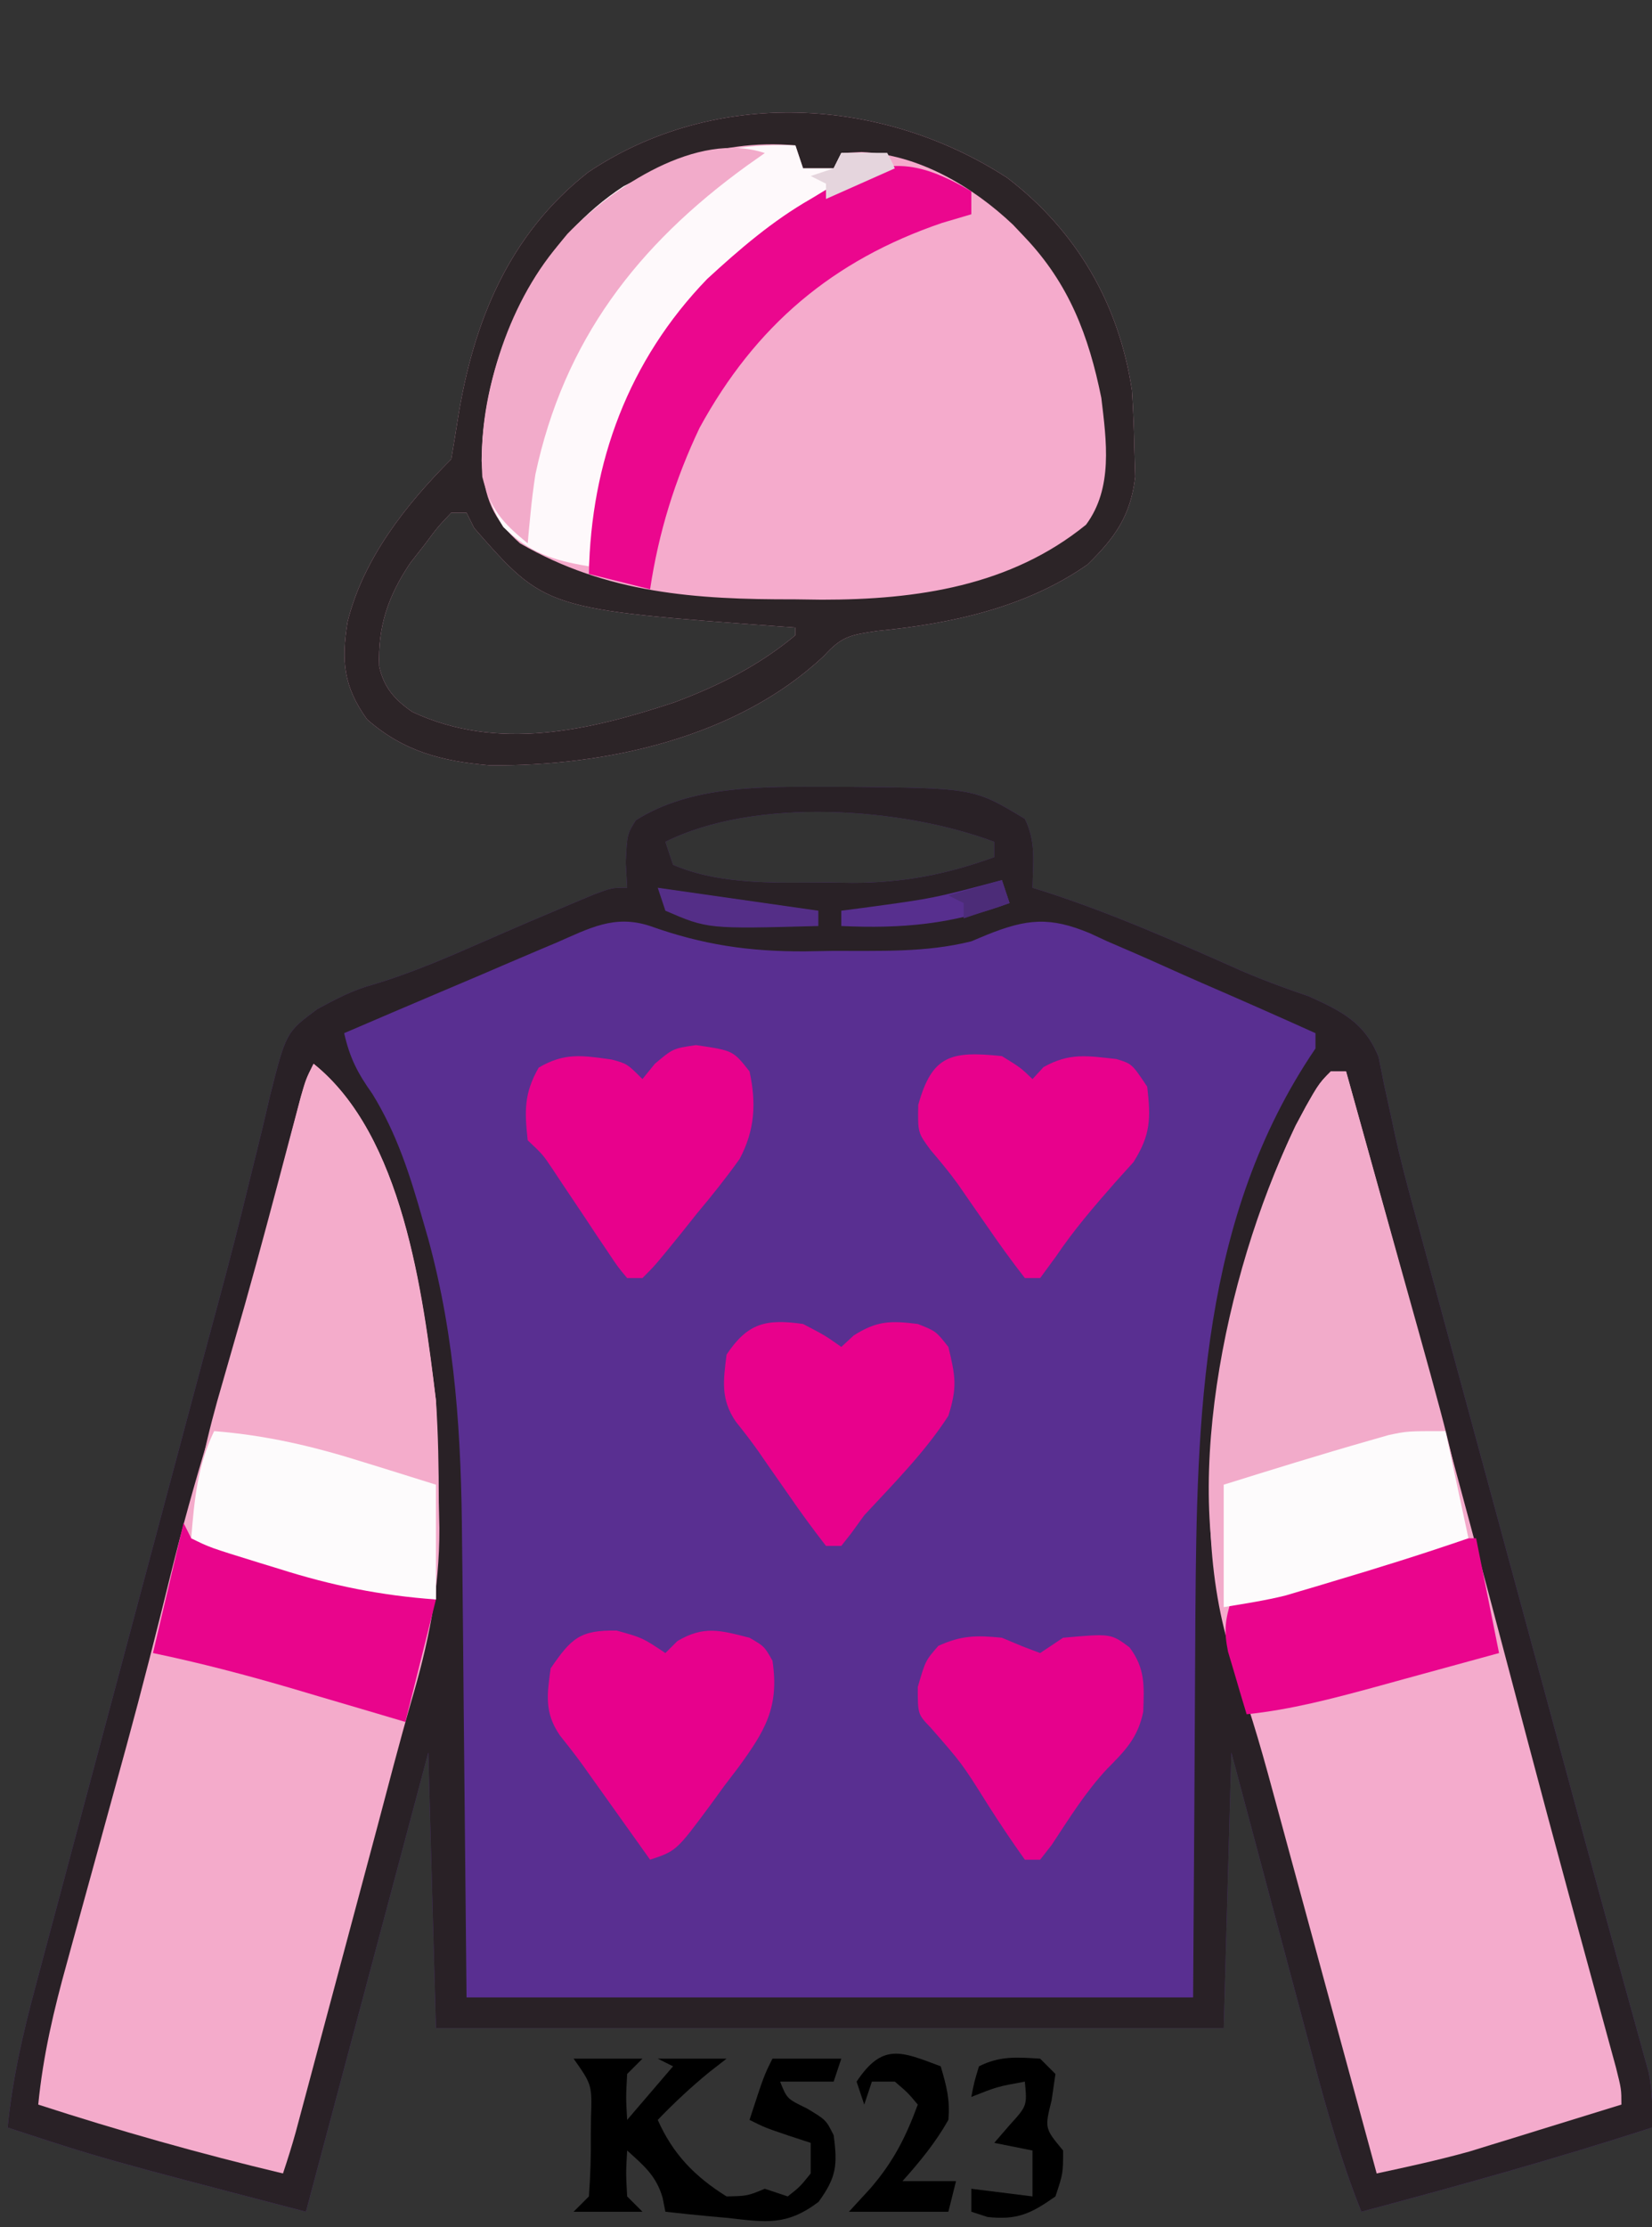 <?xml version="1.0" encoding="UTF-8"?>
<svg version="1.1" xmlns="http://www.w3.org/2000/svg" width="216" height="291">
<rect width="100%" height="100%" fill="#333333" stroke="none"/>
<path d="M0 0 C0.828 0.001 1.657 0.002 2.51 0.002 C19.094 0.167 19.094 0.167 25.75 4.188 C27.228 7.144 26.81 9.93 26.75 13.188 C27.281 13.355 27.813 13.522 28.361 13.694 C37.232 16.559 45.677 20.311 54.188 24.091 C57.036 25.31 59.914 26.375 62.849 27.363 C67.151 29.307 70.191 30.791 72 35.311 C72.25 36.555 72.499 37.799 72.757 39.081 C73.071 40.53 73.388 41.978 73.708 43.426 C73.873 44.199 74.038 44.972 74.208 45.768 C75.16 50.017 76.329 54.206 77.48 58.404 C77.983 60.259 78.485 62.115 78.988 63.97 C79.519 65.925 80.051 67.881 80.582 69.836 C81.143 71.903 81.703 73.97 82.263 76.038 C83.731 81.45 85.2 86.861 86.669 92.273 C88.143 97.701 89.615 103.13 91.088 108.559 C91.375 109.616 91.661 110.673 91.957 111.762 C93.369 116.967 94.78 122.171 96.189 127.377 C96.726 129.358 97.263 131.338 97.799 133.319 C98.056 134.266 98.313 135.214 98.577 136.189 C99.903 141.08 101.237 145.968 102.585 150.852 C103.109 152.754 103.631 154.656 104.153 156.558 C104.741 158.7 105.334 160.841 105.933 162.98 C106.304 164.337 106.304 164.337 106.682 165.721 C106.892 166.475 107.101 167.228 107.317 168.005 C107.801 170.444 107.825 172.707 107.75 175.188 C95.189 179.255 82.505 182.782 69.75 186.188 C67.121 179.584 65.216 172.897 63.395 166.031 C62.935 164.317 62.935 164.317 62.466 162.568 C61.494 158.942 60.528 155.315 59.562 151.688 C58.902 149.219 58.241 146.75 57.58 144.281 C55.965 138.251 54.358 132.219 52.75 126.188 C52.42 138.067 52.09 149.947 51.75 162.188 C17.76 162.188 -16.23 162.188 -51.25 162.188 C-51.58 150.308 -51.91 138.428 -52.25 126.188 C-57.53 145.988 -62.81 165.787 -68.25 186.188 C-94.946 179.223 -94.946 179.223 -107.25 175.188 C-106.615 168.816 -105.254 162.861 -103.585 156.686 C-103.178 155.152 -103.178 155.152 -102.762 153.587 C-101.865 150.216 -100.96 146.846 -100.055 143.477 C-99.422 141.107 -98.79 138.737 -98.159 136.366 C-96.493 130.118 -94.82 123.872 -93.146 117.625 C-91.468 111.361 -89.797 105.094 -88.125 98.828 C-86.231 91.734 -84.337 84.64 -82.439 77.547 C-82.149 76.461 -81.859 75.376 -81.56 74.258 C-80.986 72.118 -80.408 69.979 -79.828 67.84 C-78.307 62.228 -76.857 56.608 -75.497 50.954 C-75.203 49.768 -74.908 48.581 -74.605 47.359 C-74.042 45.09 -73.5 42.816 -72.982 40.537 C-70.847 32.07 -70.847 32.07 -66.762 29.048 C-64.212 27.669 -62.061 26.525 -59.285 25.785 C-53.98 24.185 -49.008 21.972 -43.939 19.748 C-40.494 18.24 -37.04 16.763 -33.57 15.312 C-32.593 14.903 -31.616 14.493 -30.61 14.07 C-28.25 13.188 -28.25 13.188 -26.25 13.188 C-26.312 12.094 -26.374 11.001 -26.438 9.875 C-26.25 6.188 -26.25 6.188 -25.125 4.375 C-17.808 -0.259 -8.388 -0.009 0 0 Z M-21.25 7.188 C-20.92 8.178 -20.59 9.168 -20.25 10.188 C-13.992 12.893 -6.492 12.522 0.188 12.5 C1.16 12.516 2.133 12.532 3.135 12.549 C9.815 12.553 15.473 11.462 21.75 9.188 C21.75 8.527 21.75 7.867 21.75 7.188 C9.717 2.675 -9.493 1.309 -21.25 7.188 Z " fill="#592F91" transform="translate(108.25,102.812)"/>
<path d="M0 0 C0.828 0.001 1.657 0.002 2.51 0.002 C19.094 0.167 19.094 0.167 25.75 4.188 C27.228 7.144 26.81 9.93 26.75 13.188 C27.281 13.355 27.813 13.522 28.361 13.694 C37.232 16.559 45.677 20.311 54.188 24.091 C57.036 25.31 59.914 26.375 62.849 27.363 C67.151 29.307 70.191 30.791 72 35.311 C72.25 36.555 72.499 37.799 72.757 39.081 C73.071 40.53 73.388 41.978 73.708 43.426 C73.873 44.199 74.038 44.972 74.208 45.768 C75.16 50.017 76.329 54.206 77.48 58.404 C77.983 60.259 78.485 62.115 78.988 63.97 C79.519 65.925 80.051 67.881 80.582 69.836 C81.143 71.903 81.703 73.97 82.263 76.038 C83.731 81.45 85.2 86.861 86.669 92.273 C88.143 97.701 89.615 103.13 91.088 108.559 C91.375 109.616 91.661 110.673 91.957 111.762 C93.369 116.967 94.78 122.171 96.189 127.377 C96.726 129.358 97.263 131.338 97.799 133.319 C98.056 134.266 98.313 135.214 98.577 136.189 C99.903 141.08 101.237 145.968 102.585 150.852 C103.109 152.754 103.631 154.656 104.153 156.558 C104.741 158.7 105.334 160.841 105.933 162.98 C106.304 164.337 106.304 164.337 106.682 165.721 C106.892 166.475 107.101 167.228 107.317 168.005 C107.801 170.444 107.825 172.707 107.75 175.188 C95.189 179.255 82.505 182.782 69.75 186.188 C67.121 179.584 65.216 172.897 63.395 166.031 C62.935 164.317 62.935 164.317 62.466 162.568 C61.494 158.942 60.528 155.315 59.562 151.688 C58.902 149.219 58.241 146.75 57.58 144.281 C55.965 138.251 54.358 132.219 52.75 126.188 C52.42 138.067 52.09 149.947 51.75 162.188 C17.76 162.188 -16.23 162.188 -51.25 162.188 C-51.58 150.308 -51.91 138.428 -52.25 126.188 C-57.53 145.988 -62.81 165.787 -68.25 186.188 C-94.946 179.223 -94.946 179.223 -107.25 175.188 C-106.615 168.816 -105.254 162.861 -103.585 156.686 C-103.178 155.152 -103.178 155.152 -102.762 153.587 C-101.865 150.216 -100.96 146.846 -100.055 143.477 C-99.422 141.107 -98.79 138.737 -98.159 136.366 C-96.493 130.118 -94.82 123.872 -93.146 117.625 C-91.468 111.361 -89.797 105.094 -88.125 98.828 C-86.231 91.734 -84.337 84.64 -82.439 77.547 C-82.149 76.461 -81.859 75.376 -81.56 74.258 C-80.986 72.118 -80.408 69.979 -79.828 67.84 C-78.307 62.228 -76.857 56.608 -75.497 50.954 C-75.203 49.768 -74.908 48.581 -74.605 47.359 C-74.042 45.09 -73.5 42.816 -72.982 40.537 C-70.847 32.07 -70.847 32.07 -66.762 29.048 C-64.212 27.669 -62.061 26.525 -59.285 25.785 C-53.98 24.185 -49.008 21.972 -43.939 19.748 C-40.494 18.24 -37.04 16.763 -33.57 15.312 C-32.593 14.903 -31.616 14.493 -30.61 14.07 C-28.25 13.188 -28.25 13.188 -26.25 13.188 C-26.312 12.094 -26.374 11.001 -26.438 9.875 C-26.25 6.188 -26.25 6.188 -25.125 4.375 C-17.808 -0.259 -8.388 -0.009 0 0 Z M-21.25 7.188 C-20.92 8.178 -20.59 9.168 -20.25 10.188 C-13.992 12.893 -6.492 12.522 0.188 12.5 C1.16 12.516 2.133 12.532 3.135 12.549 C9.815 12.553 15.473 11.462 21.75 9.188 C21.75 8.527 21.75 7.867 21.75 7.188 C9.717 2.675 -9.493 1.309 -21.25 7.188 Z M-35.516 20.371 C-36.309 20.705 -37.102 21.04 -37.92 21.384 C-40.451 22.454 -42.976 23.539 -45.5 24.625 C-47.216 25.353 -48.932 26.08 -50.648 26.807 C-54.854 28.588 -59.054 30.384 -63.25 32.188 C-62.517 35.437 -61.493 37.404 -59.562 40.125 C-56.359 45.327 -54.663 50.668 -53 56.5 C-52.754 57.353 -52.508 58.205 -52.255 59.084 C-48.672 72.199 -47.929 85.018 -47.836 98.52 C-47.819 100.055 -47.801 101.591 -47.782 103.126 C-47.72 108.751 -47.673 114.375 -47.625 120 C-47.501 132.602 -47.377 145.204 -47.25 158.188 C-15.9 158.188 15.45 158.188 47.75 158.188 C47.92 133.135 47.92 133.135 48.048 108.081 C48.243 82.348 48.744 56.255 63.75 34.188 C63.75 33.528 63.75 32.867 63.75 32.188 C58.804 29.959 53.842 27.77 48.864 25.614 C47.174 24.876 45.49 24.128 43.81 23.37 C41.386 22.277 38.948 21.224 36.504 20.176 C35.763 19.832 35.022 19.489 34.258 19.135 C29.013 16.945 26.004 17.235 20.755 19.349 C20.093 19.626 19.432 19.902 18.75 20.188 C12.77 21.69 6.693 21.411 0.562 21.438 C-0.619 21.458 -1.8 21.479 -3.018 21.5 C-10.35 21.533 -16.363 20.64 -23.25 18.188 C-27.921 16.646 -31.197 18.494 -35.516 20.371 Z " fill="#292126" transform="translate(108.25,102.812)"/>
<path d="M0 0 C9.039 6.919 14.587 16.446 16.281 27.746 C16.447 30.222 16.546 32.703 16.594 35.184 C16.65 37.1 16.65 37.1 16.707 39.055 C16.123 44.116 14.079 46.988 10.484 50.504 C2.441 56.134 -7.344 58.247 -17.012 59.184 C-20.578 59.725 -21.642 59.886 -23.969 62.434 C-35.326 73.149 -52.578 76.897 -67.719 76.746 C-73.928 76.214 -78.932 74.949 -83.719 70.746 C-86.825 66.437 -87.094 63.105 -86.281 58.031 C-84.251 49.784 -78.649 42.677 -72.719 36.746 C-72.425 35.025 -72.135 33.304 -71.87 31.578 C-69.863 18.876 -65.216 7.397 -54.812 -0.746 C-38.281 -11.832 -16.392 -10.671 0 0 Z M-72.719 43.746 C-74.469 45.587 -74.469 45.587 -76.219 47.934 C-76.827 48.711 -77.436 49.488 -78.062 50.289 C-80.977 54.613 -82.337 58.618 -82.141 63.816 C-81.535 66.588 -80.106 68.181 -77.801 69.773 C-66.631 74.992 -54.626 72.203 -43.469 68.496 C-37.7 66.328 -32.468 63.716 -27.719 59.746 C-27.719 59.416 -27.719 59.086 -27.719 58.746 C-28.287 58.706 -28.855 58.667 -29.44 58.626 C-60.413 56.359 -60.413 56.359 -69.719 45.746 C-70.049 45.086 -70.379 44.426 -70.719 43.746 C-71.379 43.746 -72.039 43.746 -72.719 43.746 Z " fill="#F5ABCC" transform="translate(131.719,23.254)"/>
<path d="M0 0 C11.687 9.349 14.223 29.889 16 44 C16.304 48.442 16.37 52.861 16.375 57.312 C16.399 58.42 16.424 59.528 16.449 60.67 C16.477 68.779 15.009 75.759 12.719 83.506 C11.179 88.85 9.79 94.235 8.363 99.609 C7.698 102.099 7.032 104.589 6.365 107.078 C5.331 110.943 4.297 114.807 3.264 118.672 C2.257 122.443 1.248 126.214 0.238 129.984 C-0.227 131.728 -0.227 131.728 -0.702 133.507 C-0.99 134.579 -1.277 135.652 -1.573 136.757 C-1.825 137.7 -2.077 138.643 -2.337 139.614 C-2.84 141.425 -3.406 143.218 -4 145 C-14.818 142.425 -25.422 139.432 -36 136 C-35.371 129.583 -33.963 123.625 -32.234 117.422 C-31.959 116.415 -31.684 115.409 -31.4 114.371 C-30.522 111.163 -29.636 107.956 -28.75 104.75 C-27.596 100.558 -26.445 96.365 -25.297 92.172 C-25.015 91.144 -24.733 90.116 -24.443 89.057 C-22.412 81.613 -20.512 74.142 -18.666 66.65 C-17.187 60.673 -15.542 54.766 -13.75 48.875 C-10.207 37.003 -7.053 25.035 -3.933 13.046 C-3.745 12.328 -3.557 11.61 -3.364 10.87 C-2.85 8.903 -2.339 6.935 -1.829 4.967 C-1 2 -1 2 0 0 Z " fill="#F4ABCB" transform="translate(41,139)"/>
<path d="M0 0 C0.66 0 1.32 0 2 0 C9.267 26.041 16.407 52.11 23.304 78.252 C23.836 80.266 24.367 82.279 24.898 84.293 C25.157 85.273 25.416 86.254 25.683 87.264 C27.444 93.929 29.232 100.586 31.039 107.238 C31.277 108.115 31.515 108.991 31.76 109.893 C32.871 113.984 33.987 118.074 35.106 122.163 C35.494 123.586 35.882 125.01 36.27 126.434 C36.774 128.275 36.774 128.275 37.288 130.154 C38 133 38 133 38 135 C34.356 136.131 30.709 137.254 27.062 138.375 C26.041 138.692 25.019 139.009 23.967 139.336 C22.958 139.645 21.949 139.955 20.91 140.273 C19.994 140.556 19.077 140.839 18.133 141.13 C14.121 142.244 10.071 143.129 6 144 C5.728 143 5.728 143 5.451 141.979 C3.731 135.654 2.01 129.329 0.288 123.005 C-0.597 119.754 -1.482 116.504 -2.365 113.253 C-3.384 109.504 -4.405 105.756 -5.426 102.008 C-5.738 100.856 -6.051 99.705 -6.373 98.519 C-9.473 87.081 -9.473 87.081 -13.125 75.812 C-19.522 55.252 -13.67 26.113 -4.605 7.07 C-1.706 1.706 -1.706 1.706 0 0 Z " fill="#F4ABCC" transform="translate(174,140)"/>
<path d="M0 0 C9.039 6.919 14.587 16.446 16.281 27.746 C16.447 30.222 16.546 32.703 16.594 35.184 C16.65 37.1 16.65 37.1 16.707 39.055 C16.123 44.116 14.079 46.988 10.484 50.504 C2.441 56.134 -7.344 58.247 -17.012 59.184 C-20.578 59.725 -21.642 59.886 -23.969 62.434 C-35.326 73.149 -52.578 76.897 -67.719 76.746 C-73.928 76.214 -78.932 74.949 -83.719 70.746 C-86.825 66.437 -87.094 63.105 -86.281 58.031 C-84.251 49.784 -78.649 42.677 -72.719 36.746 C-72.425 35.025 -72.135 33.304 -71.87 31.578 C-69.863 18.876 -65.216 7.397 -54.812 -0.746 C-38.281 -11.832 -16.392 -10.671 0 0 Z M-55.719 5.746 C-56.26 6.248 -56.802 6.749 -57.359 7.266 C-64.622 14.803 -68.604 26.579 -68.75 36.969 C-68.392 41.756 -67.302 44.589 -63.719 47.746 C-52.373 54.306 -40.704 55.094 -27.844 55.059 C-26.078 55.083 -26.078 55.083 -24.277 55.107 C-11.826 55.114 0.417 53.324 10.281 45.309 C13.836 40.513 12.949 34.36 12.281 28.746 C10.63 20.59 8.047 13.818 2.281 7.746 C1.768 7.205 1.255 6.663 0.727 6.105 C-4.571 1.087 -11.681 -3.093 -19.059 -3.387 C-20.375 -3.321 -20.375 -3.321 -21.719 -3.254 C-22.049 -2.594 -22.379 -1.934 -22.719 -1.254 C-24.039 -1.254 -25.359 -1.254 -26.719 -1.254 C-27.214 -2.739 -27.214 -2.739 -27.719 -4.254 C-37.991 -5.209 -48.293 -1.288 -55.719 5.746 Z M-72.719 43.746 C-74.469 45.587 -74.469 45.587 -76.219 47.934 C-76.827 48.711 -77.436 49.488 -78.062 50.289 C-80.977 54.613 -82.337 58.618 -82.141 63.816 C-81.535 66.588 -80.106 68.181 -77.801 69.773 C-66.631 74.992 -54.626 72.203 -43.469 68.496 C-37.7 66.328 -32.468 63.716 -27.719 59.746 C-27.719 59.416 -27.719 59.086 -27.719 58.746 C-28.287 58.706 -28.855 58.667 -29.44 58.626 C-60.413 56.359 -60.413 56.359 -69.719 45.746 C-70.049 45.086 -70.379 44.426 -70.719 43.746 C-71.379 43.746 -72.039 43.746 -72.719 43.746 Z " fill="#2C2427" transform="translate(131.719,23.254)"/>
<path d="M0 0 C11.632 9.306 14.321 29.92 16 44 C16.213 48.589 16.193 53.158 16.125 57.75 C16.116 58.936 16.107 60.122 16.098 61.344 C16.074 64.229 16.042 67.115 16 70 C8.814 69.552 2.351 68.174 -4.5 66 C-5.392 65.727 -6.284 65.453 -7.203 65.172 C-13.628 63.186 -13.628 63.186 -16 62 C-15.426 54.871 -13.887 48.414 -11.875 41.562 C-11.243 39.365 -10.613 37.167 -9.984 34.969 C-9.496 33.267 -9.496 33.267 -8.998 31.531 C-6.99 24.428 -5.112 17.289 -3.222 10.153 C-2.945 9.114 -2.668 8.074 -2.383 7.004 C-2.018 5.624 -2.018 5.624 -1.645 4.217 C-1 2 -1 2 0 0 Z " fill="#F4ACCB" transform="translate(41,139)"/>
<path d="M0 0 C0.66 0 1.32 0 2 0 C3.802 6.436 5.598 12.873 7.389 19.312 C7.998 21.496 8.608 23.68 9.219 25.863 C15.732 49.125 15.732 49.125 18 61 C12.146 63.022 6.248 64.859 0.312 66.625 C-0.774 66.952 -0.774 66.952 -1.883 67.286 C-5.904 68.472 -9.838 69.41 -14 70 C-19.543 50.984 -12.463 21.607 -3.25 4.562 C-1.284 1.284 -1.284 1.284 0 0 Z " fill="#F2ABCA" transform="translate(174,140)"/>
<path d="M0 0 C0.495 1.485 0.495 1.485 1 3 C2.32 3 3.64 3 5 3 C5.33 2.34 5.66 1.68 6 1 C7.98 1 9.96 1 12 1 C12.495 1.99 12.495 1.99 13 3 C12.117 3.401 11.234 3.802 10.324 4.215 C-2.085 10.019 -11.864 17.015 -19 29 C-19.398 29.656 -19.797 30.312 -20.207 30.988 C-24.272 38.342 -25.696 46.783 -27 55 C-31.74 54.21 -34.709 53.254 -38.188 49.875 C-41.395 44.788 -41.334 39.994 -40.375 34.25 C-37.631 22.558 -32.799 12.131 -22.477 5.34 C-15.228 1.515 -8.199 -0.342 0 0 Z " fill="#FEF9FB" transform="translate(104,19)"/>
<path d="M0 0 C0 0.99 0 1.98 0 3 C-1.258 3.371 -2.516 3.743 -3.812 4.125 C-18.138 8.997 -28.262 17.602 -35.531 30.906 C-38.761 37.71 -40.881 44.56 -42 52 C-44.64 51.34 -47.28 50.68 -50 50 C-49.741 35.402 -44.819 22.092 -34.539 11.453 C-30.307 7.564 -26.001 3.858 -21 1 C-20.189 0.51 -19.378 0.02 -18.543 -0.484 C-11.214 -4.462 -7.176 -4.187 0 0 Z " fill="#EB078E" transform="translate(127,25)"/>
<path d="M0 0 C3.375 0.938 3.375 0.938 6.375 2.938 C6.891 2.422 7.406 1.906 7.938 1.375 C11.419 -0.678 13.538 -0.039 17.375 0.938 C19.312 2.062 19.312 2.062 20.375 3.938 C21.304 10.044 19.365 13.155 15.9 17.902 C15.294 18.698 14.687 19.493 14.062 20.312 C13.468 21.131 12.873 21.95 12.26 22.793 C7.807 28.794 7.807 28.794 4.375 29.938 C3.688 28.973 3.001 28.009 2.293 27.016 C1.383 25.74 0.473 24.464 -0.438 23.188 C-0.889 22.553 -1.341 21.919 -1.807 21.266 C-2.248 20.647 -2.69 20.028 -3.145 19.391 C-3.573 18.789 -4.001 18.187 -4.442 17.567 C-5.398 16.25 -6.401 14.969 -7.418 13.699 C-9.45 10.734 -9.112 8.407 -8.625 4.938 C-5.932 1.021 -4.818 -0.083 0 0 Z " fill="#E7018C" transform="translate(80.625,213.062)"/>
<path d="M0 0 C4.849 0.707 4.849 0.707 7 3.438 C7.901 7.565 7.706 11.108 5.713 14.86 C3.948 17.338 2.084 19.672 0.125 22 C-0.526 22.818 -1.177 23.636 -1.848 24.479 C-5.307 28.748 -5.307 28.748 -7 30.438 C-7.66 30.438 -8.32 30.438 -9 30.438 C-10.205 29 -10.205 29 -11.531 27.008 C-12.012 26.295 -12.493 25.582 -12.988 24.848 C-13.737 23.717 -13.737 23.717 -14.5 22.562 C-15.488 21.085 -16.477 19.608 -17.469 18.133 C-17.906 17.473 -18.344 16.813 -18.795 16.133 C-20.028 14.298 -20.028 14.298 -22 12.438 C-22.423 8.629 -22.492 6.294 -20.562 2.938 C-17.142 0.935 -14.861 1.36 -11.023 1.883 C-9 2.438 -9 2.438 -7 4.438 C-6.196 3.447 -6.196 3.447 -5.375 2.438 C-3 0.438 -3 0.438 0 0 Z " fill="#E8018C" transform="translate(91,136.562)"/>
<path d="M0 0 C2.438 1.5 2.438 1.5 4 3 C4.712 2.227 4.712 2.227 5.438 1.438 C8.854 -0.479 11.172 -0.034 14.977 0.383 C17 1 17 1 19 4 C19.479 8.142 19.453 10.281 17.207 13.844 C16.417 14.72 15.627 15.597 14.812 16.5 C12.051 19.648 9.403 22.712 7.062 26.188 C6.382 27.116 5.701 28.044 5 29 C4.34 29 3.68 29 3 29 C1.293 26.802 -0.304 24.604 -1.875 22.312 C-2.746 21.058 -3.618 19.804 -4.492 18.551 C-4.912 17.944 -5.332 17.336 -5.764 16.711 C-6.875 15.173 -8.094 13.714 -9.324 12.27 C-11 10 -11 10 -10.938 6.375 C-9.129 -0.135 -6.654 -0.7 0 0 Z " fill="#E8018C" transform="translate(131,138)"/>
<path d="M0 0 C2.875 1.5 2.875 1.5 5 3 C5.536 2.505 6.072 2.01 6.625 1.5 C9.682 -0.431 11.438 -0.445 15 0 C17.375 0.938 17.375 0.938 19 3 C19.944 6.903 20.166 8.273 19 12 C15.914 16.78 11.849 20.839 8 25 C7.429 25.788 6.858 26.575 6.27 27.387 C5.851 27.919 5.432 28.451 5 29 C4.34 29 3.68 29 3 29 C1.271 26.782 -0.347 24.564 -1.938 22.25 C-2.821 20.984 -3.705 19.719 -4.59 18.453 C-5.005 17.851 -5.421 17.249 -5.849 16.629 C-6.783 15.307 -7.778 14.029 -8.789 12.766 C-10.794 9.842 -10.428 7.42 -10 4 C-7.239 -0.141 -4.831 -0.69 0 0 Z " fill="#E8018C" transform="translate(105,173)"/>
<path d="M0 0 C0.887 0.371 1.774 0.743 2.688 1.125 C3.832 1.558 3.832 1.558 5 2 C5.99 1.34 6.98 0.68 8 0 C14.251 -0.558 14.251 -0.558 16.684 1.254 C18.762 4.01 18.596 6.315 18.477 9.676 C17.788 13.035 16.167 14.703 13.793 17.094 C10.949 20.117 8.801 23.605 6.516 27.059 C6.015 27.699 5.515 28.34 5 29 C4.34 29 3.68 29 3 29 C1.295 26.612 -0.306 24.225 -1.875 21.75 C-5.21 16.439 -5.21 16.439 -9.32 11.738 C-11 10 -11 10 -11 6.438 C-10 3 -10 3 -8.312 1.062 C-5.308 -0.318 -3.281 -0.335 0 0 Z " fill="#E6018C" transform="translate(131,214)"/>
<path d="M0 0 C0.33 0.66 0.66 1.32 1 2 C2.86 2.75 2.86 2.75 5.25 3.312 C6.221 3.563 7.191 3.813 8.191 4.07 C16.452 6.087 24.723 8.056 33 10 C31.68 15.28 30.36 20.56 29 26 C27.372 25.518 25.744 25.036 24.066 24.539 C21.898 23.901 19.731 23.263 17.562 22.625 C16.493 22.308 15.424 21.991 14.322 21.664 C8.247 19.881 2.199 18.291 -4 17 C-2.68 11.39 -1.36 5.78 0 0 Z " fill="#E9058C" transform="translate(24,199)"/>
<path d="M0 0 C0.99 4.95 1.98 9.9 3 15 C-1.186 16.151 -5.374 17.296 -9.562 18.438 C-11.335 18.926 -11.335 18.926 -13.143 19.424 C-18.751 20.948 -24.213 22.397 -30 23 C-30.533 21.254 -31.051 19.503 -31.562 17.75 C-31.853 16.775 -32.143 15.801 -32.441 14.797 C-33.006 11.968 -32.789 10.693 -32 8 C-31.447 7.864 -30.893 7.728 -30.323 7.589 C-16.915 4.347 -16.915 4.347 -3.68 0.48 C-2 0 -2 0 0 0 Z " fill="#EA058D" transform="translate(193,201)"/>
<path d="M0 0 C6.873 0.552 12.999 1.987 19.562 4.062 C20.476 4.344 21.389 4.626 22.33 4.916 C24.556 5.603 26.778 6.301 29 7 C29 11.95 29 16.9 29 22 C21.779 21.481 15.388 20.186 8.5 18 C7.608 17.727 6.716 17.453 5.797 17.172 C-0.628 15.186 -0.628 15.186 -3 14 C-2.588 9.029 -2.204 4.555 0 0 Z " fill="#FDFBFC" transform="translate(28,187)"/>
<path d="M0 0 C0.99 4.62 1.98 9.24 3 14 C-2.854 16.022 -8.752 17.859 -14.688 19.625 C-15.774 19.952 -15.774 19.952 -16.883 20.286 C-17.936 20.597 -17.936 20.597 -19.012 20.914 C-19.947 21.192 -19.947 21.192 -20.901 21.475 C-23.566 22.142 -26.29 22.548 -29 23 C-29 17.72 -29 12.44 -29 7 C-22.682 5.03 -16.364 3.065 -10 1.25 C-9.154 1.008 -8.309 0.765 -7.438 0.516 C-5 0 -5 0 0 0 Z " fill="#FDFBFC" transform="translate(189,187)"/>
<path d="M0 0 C-0.773 0.545 -1.547 1.091 -2.344 1.652 C-16.652 12.011 -26.264 24.454 -30 42 C-30.25 43.661 -30.468 45.328 -30.625 47 C-30.737 48.145 -30.737 48.145 -30.852 49.312 C-30.925 50.148 -30.925 50.148 -31 51 C-34.36 48.243 -35.854 46.576 -36.938 42.312 C-37.637 30.967 -33.029 19.143 -25.812 10.562 C-19.9 4.444 -8.863 -2.954 0 0 Z " fill="#F2ABCA" transform="translate(100,20)"/>
<path d="M0 0 C2.97 0 5.94 0 9 0 C8.34 0.66 7.68 1.32 7 2 C6.833 5.083 6.833 5.083 7 8 C8.98 5.69 10.96 3.38 13 1 C12.34 0.67 11.68 0.34 11 0 C13.97 0 16.94 0 20 0 C19.258 0.578 18.515 1.155 17.75 1.75 C15.339 3.723 13.16 5.76 11 8 C12.975 12.465 15.86 15.425 20 18 C22.716 17.941 22.716 17.941 25 17 C25.99 17.33 26.98 17.66 28 18 C29.583 16.751 29.583 16.751 31 15 C31 13.68 31 12.36 31 11 C30.051 10.691 29.102 10.381 28.125 10.062 C25 9 25 9 23 8 C24.875 2.25 24.875 2.25 26 0 C28.97 0 31.94 0 35 0 C34.67 0.99 34.34 1.98 34 3 C31.69 3 29.38 3 27 3 C27.898 5.243 27.898 5.243 30.5 6.5 C33 8 33 8 34 10 C34.521 13.905 34.375 15.484 32.027 18.711 C27.885 21.843 25.17 21.393 20.188 20.812 C19.399 20.742 18.611 20.672 17.799 20.6 C15.864 20.424 13.931 20.215 12 20 C11.816 19.08 11.816 19.08 11.629 18.141 C10.791 15.29 9.172 13.962 7 12 C6.833 14.917 6.833 14.917 7 18 C7.66 18.66 8.32 19.32 9 20 C6.03 20 3.06 20 0 20 C0.66 19.34 1.32 18.68 2 18 C2.199 15.291 2.278 12.707 2.25 10 C2.258 9.263 2.265 8.525 2.273 7.766 C2.41 3.416 2.41 3.416 0 0 Z " fill="#000000" transform="translate(75,269)"/>
<path d="M0 0 C0.774 2.653 1.228 4.293 1 7 C-0.674 9.962 -2.734 12.471 -5 15 C-2.69 15 -0.38 15 2 15 C1.67 16.32 1.34 17.64 1 19 C-3.29 19 -7.58 19 -12 19 C-11.072 17.989 -10.144 16.979 -9.188 15.938 C-6.2 12.477 -4.57 9.274 -3 5 C-4.312 3.438 -4.312 3.438 -6 2 C-6.99 2 -7.98 2 -9 2 C-9.33 2.99 -9.66 3.98 -10 5 C-10.33 4.01 -10.66 3.02 -11 2 C-7.61 -3.085 -5.187 -1.959 0 0 Z " fill="#000000" transform="translate(123,270)"/>
<path d="M0 0 C0.66 0.66 1.32 1.32 2 2 C1.835 3.134 1.67 4.269 1.5 5.438 C0.584 9.096 0.584 9.096 3 12 C3 15 3 15 2 18 C-1.183 20.243 -2.976 21.111 -6.875 20.688 C-7.576 20.461 -8.277 20.234 -9 20 C-9 19.01 -9 18.02 -9 17 C-6.36 17.33 -3.72 17.66 -1 18 C-1 16.02 -1 14.04 -1 12 C-2.65 11.67 -4.3 11.34 -6 11 C-5.34 10.237 -4.68 9.474 -4 8.688 C-1.701 6.157 -1.701 6.157 -2 3 C-5.61 3.656 -5.61 3.656 -9 5 C-8.625 3.062 -8.625 3.062 -8 1 C-5.237 -0.381 -3.053 -0.191 0 0 Z " fill="#000000" transform="translate(136,269)"/>
<path d="M0 0 C0.33 0.99 0.66 1.98 1 3 C-6.465 5.775 -13.067 6.368 -21 6 C-21 5.34 -21 4.68 -21 4 C-20.071 3.879 -19.141 3.758 -18.184 3.633 C-8.964 2.388 -8.964 2.388 0 0 Z " fill="#572F8E" transform="translate(131,115)"/>
<path d="M0 0 C6.93 0.99 13.86 1.98 21 3 C21 3.66 21 4.32 21 5 C6.538 5.391 6.538 5.391 1 3 C0.67 2.01 0.34 1.02 0 0 Z " fill="#542E87" transform="translate(86,116)"/>
<path d="M0 0 C1.98 0 3.96 0 6 0 C6.33 0.66 6.66 1.32 7 2 C4.03 3.32 1.06 4.64 -2 6 C-2 5.34 -2 4.68 -2 4 C-2.66 3.67 -3.32 3.34 -4 3 C-3.01 2.67 -2.02 2.34 -1 2 C-0.67 1.34 -0.34 0.68 0 0 Z " fill="#E5D5DD" transform="translate(110,20)"/>
<path d="M0 0 C0.33 0.99 0.66 1.98 1 3 C-0.98 3.66 -2.96 4.32 -5 5 C-5 4.34 -5 3.68 -5 3 C-5.66 2.67 -6.32 2.34 -7 2 C-4.69 1.34 -2.38 0.68 0 0 Z " fill="#4C2C78" transform="translate(131,115)"/>
</svg>
